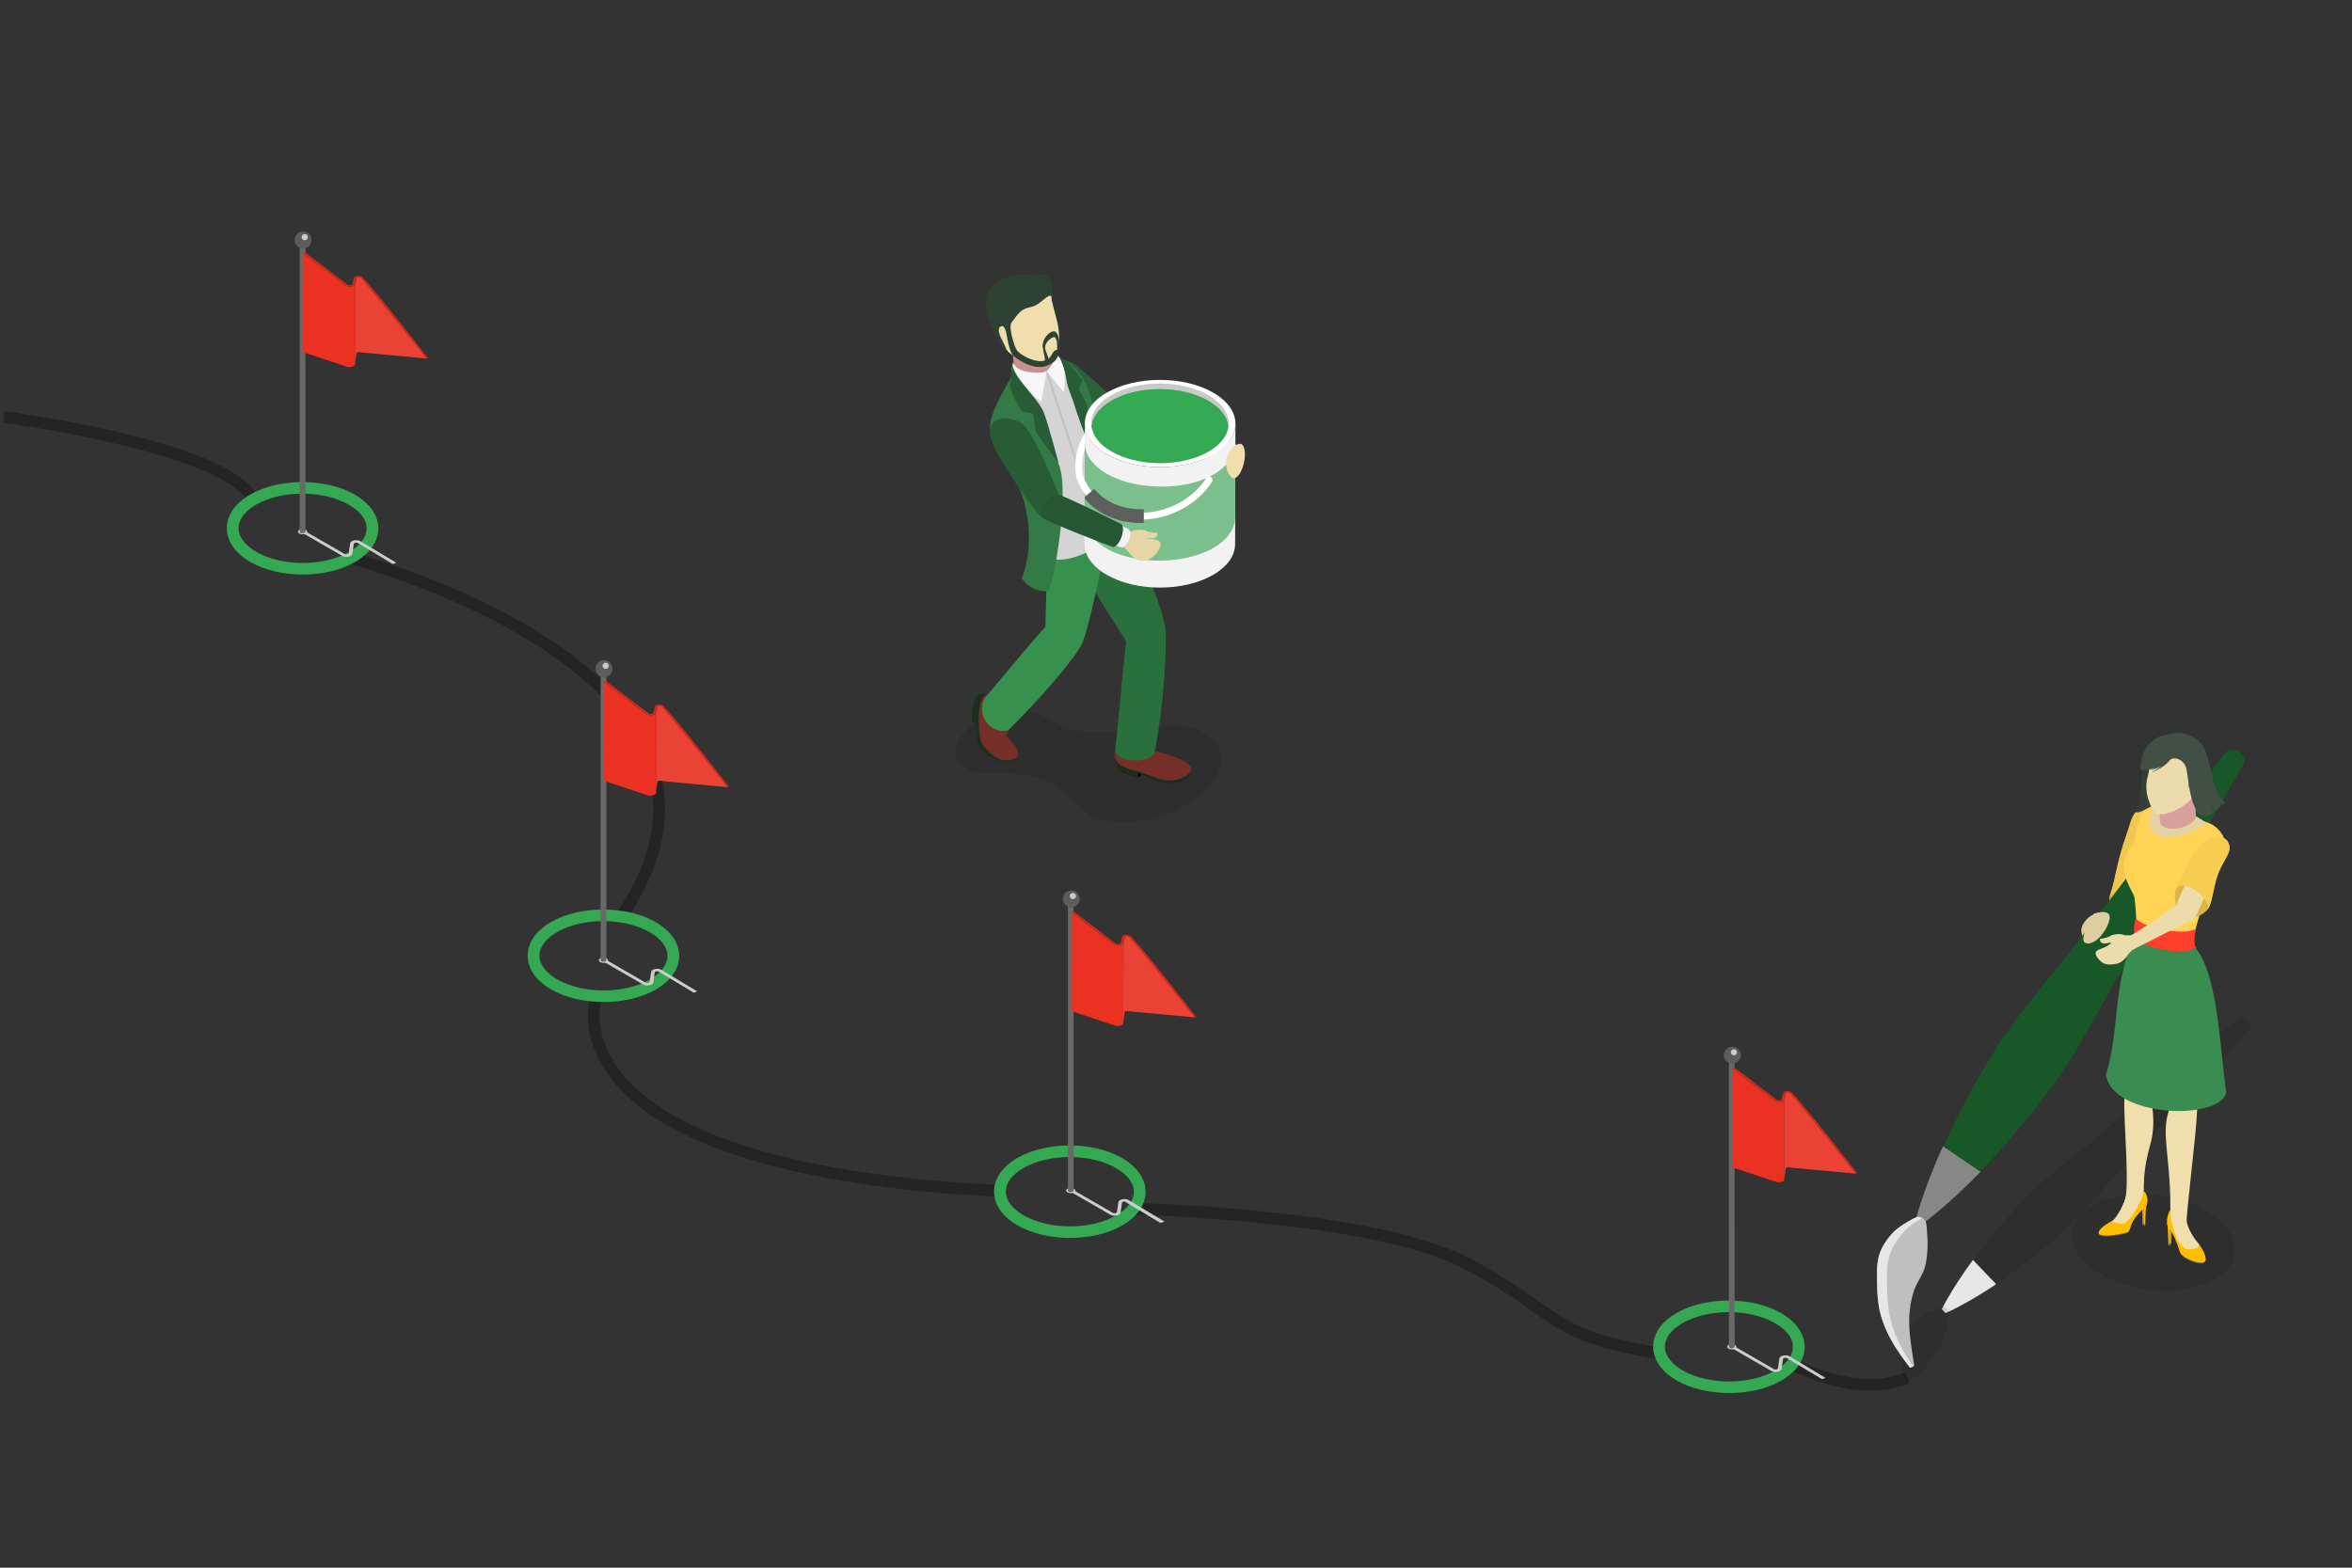 <svg xmlns="http://www.w3.org/2000/svg" viewBox="0 0 3000 2000"><rect x="0" y="0" width="3000" height="2000" fill="#333333" stroke="none"/><switch><g class="color000000 svgShape"><path d="M2385.217,1774.146c-15.579,0-32.251-2.302-49.678-6.917    c-28.494-7.544-48.845-18.464-49.697-18.926l7.134-13.196c0.774,0.417,77.935,41.384,136.704,15.474l6.05,13.726    C2420.869,1770.859,2403.826,1774.146,2385.217,1774.146z" class="color000000 svgShape" opacity=".3"></path><path d="M2794.215,1396.428c24.349-26.391,46.666-51.448,65.84-72.879       c3.098-3.433,6.075-6.744,8.993-9.994c4.902-9.333-6.15-18.262-13.809-14.434c-3.376,2.772-6.814,5.599-10.382,8.542       c-22.258,18.208-48.277,39.396-75.719,62.553c-27.687,22.902-56.569,48.009-85.669,72.89       c-28.864,25.126-60.112,47.761-86.295,72.234c-25.892,24.777-47.78,50.283-65.686,73.04       c-8.93,11.401-16.763,22.222-23.61,31.914c-6.762,9.781-12.491,18.481-16.971,25.894       c-9.034,14.75-13.472,23.934-13.472,23.934l4.267,4.46c0,0,9.372-4.028,24.506-12.401c7.604-4.148,16.549-9.487,26.619-15.81       c9.985-6.412,21.142-13.758,32.927-22.176c23.527-16.881,49.976-37.62,75.874-62.391       c25.607-25.075,49.601-55.292,75.979-83.016C2743.752,1450.819,2770.112,1423.075,2794.215,1396.428z" class="color000000 svgShape" opacity=".1"></path><path fill="#e6e6e6" d="M2492.087,1670.243c4.609-2.308,9.448-4.863,14.381-7.593       c7.389-4.03,16.105-9.206,26.644-15.823c3.948-2.536,8.199-5.336,12.475-8.167l0.534-0.353l-29.594-30.933l-0.376,0.517       c-3.018,4.146-6.005,8.271-8.707,12.098c-7.082,10.241-12.639,18.721-16.991,25.925c-8.943,14.6-13.454,23.887-13.499,23.978       l-0.162,0.335l4.781,4.995l0.341-0.146C2481.95,1675.06,2485.681,1673.451,2492.087,1670.243z" class="colore6e6e6 svgShape"></path><path d="M2455.52,1746.876c1.396-3.147,2.959-6.829,4.952-10.341       c3.698-7.147,10.336-12.671,14.41-19.007c3.904-6.471,6.049-13.896,7.77-20.833c0.859-3.462,1.451-6.865,1.844-10.06       c0.38-3.19,1.907-11.231,1.349-13.261c-0.748-2.719-3.495-5.327-6.305-5.813c-2.096-0.363-17.763,4.372-24.453,8.645       c-6.602,4.296-13.806,10.275-18.72,18.903c-2.383,4.348-3.969,9.399-5.158,14.671c-1.164,5.297-2.28,10.627-3.225,16.012       c-1.052,5.304-1.635,10.717-2.03,16.567c-0.115,4.511,0.042,10.421,0.76,15.172       C2427.925,1767.432,2454.122,1751.412,2455.52,1746.876z" class="color000000 svgShape" opacity=".1"></path><path fill="#dece9f" d="M2687.603,1167.202l60.511-49.206c10.174-5.416,21.581,16.077,8.121,26.766       c-15.489,7.399-43.575,27.561-55.76,35.464L2687.603,1167.202z" class="colordeb89f svgShape"></path><path fill="#dece9f" d="M2676.037,1198.485c1.61-2.758,5.829-5.814,5.898-7.006c-0.138-0.261-4.845,0.736-9.88,3.892       c-5.973,3.729-7.841,5.24-9.095,5.261c-6.798,1.838-8.217-12.138-8.225-14.017c-0.055-6.982,7.195-14.896,11.621-17.897       c4.958-3.363,12.481-3.801,16.456-3.366c2.621,0.277,12.479-2.955,14.4-3.639c8.352-2.957,8.028,12.947,5.996,16.113       c-1.938,3.001-3.268,4.541-3.75,6.399c-1.653,6.438-8.773,12.503-10.467,13.041c-3.712,1.183-8.603,5.872-10.211,8.072       c-0.425,0.582-1.244,0.743-1.822,0.307C2675.192,1204.312,2674,1201.969,2676.037,1198.485z" class="colordeb89f svgShape"></path><path fill="#d9b447" d="M2690.557,1144.264c8.514-23.189,8.248-41.203,21.828-79.375       c6.433-18.078,6.965-29.748,19.289-32.429c11.874-2.587,22.787,27.547,17.125,44.153       c-9.814,28.796-4.257,56.359-11.177,77.497C2731.777,1176.347,2687.435,1182.638,2690.557,1144.264z" class="colord9c647 svgShape"></path><path fill="#d69e99" d="M2709.992,1164.608c-5.536,2.646-13.707-3.654-16.045-8.568l16.576-33.263l26.43,8.454       C2736.953,1131.231,2723.703,1158.072,2709.992,1164.608z" class="colord6b299 svgShape"></path><path fill="#efc64f" d="M2690.557,1144.264c8.514-23.189,8.248-41.203,21.828-79.375       c6.433-18.078,6.965-29.748,19.289-32.429c11.874-2.587,22.787,27.547,17.125,44.153       c-9.814,28.796-4.257,56.359-11.177,77.497C2732.446,1134.743,2693.593,1135.653,2690.557,1144.264z" class="colorefda4f svgShape"></path><path fill="#175728" d="M2786.253,1105.005c24.78-41.78,47.247-81.224,66.578-114.983       c3.132-5.416,6.137-10.635,9.083-15.758c3.856-13.73-13.284-22.43-22.34-15.207c-3.685,4.619-7.439,9.328-11.329,14.228       c-24.318,30.364-52.776,65.731-82.559,104.105c-30.179,38.105-61.319,79.465-92.811,120.586       c-31.11,41.38-66.077,80.135-93.824,119.895c-27.277,40.08-49.05,79.997-66.328,115.154       c-8.603,17.602-15.917,34.127-22.246,48.88c-6.191,14.847-11.319,27.973-15.159,39.044       c-7.796,22.062-11.081,35.465-11.081,35.465l6.903,4.699c0,0,11.265-7.971,28.931-23.314       c8.892-7.632,19.223-17.216,30.765-28.42c11.405-11.298,24.097-24.162,37.318-38.621       c26.372-28.966,55.524-63.86,82.809-103.935c26.815-40.395,50.048-87.137,77.137-131.254       C2734.81,1191.193,2761.87,1147.055,2786.253,1105.005z" class="color573317 svgShape"></path><path fill="#878787" d="M2463.656,1552.444c5.448-4.353,11.132-9.097,16.888-14.099       c8.641-7.414,18.716-16.72,30.795-28.445c4.51-4.468,9.345-9.371,14.205-14.323l0.606-0.618l-47.875-32.589l-0.352,0.789       c-2.825,6.337-5.615,12.635-8.111,18.461c-6.484,15.547-11.448,28.333-15.176,39.091       c-7.719,21.839-11.07,35.397-11.104,35.531l-0.12,0.489l7.733,5.262l0.41-0.289       C2451.601,1561.674,2456.085,1558.494,2463.656,1552.444z" class="color878787 svgShape"></path><path fill="#bfbfbf" d="M2441.64,1742.629c0,0-0.486-3.213-1.337-8.836c-0.778-5.623-2.191-13.529-3.323-22.823       c-1.204-9.243-2.081-19.879-1.727-30.447c0.115-5.552,1.043-9.983,1.615-16.379c0.96-4.558,1.99-9.87,3.637-15.078       c2.878-10.498,10.105-19.678,13.71-29.21c3.342-9.663,4.087-20.092,4.41-29.754c0.161-4.823-0.015-9.492-0.395-13.831       c-0.396-4.327-0.641-15.397-1.952-17.926c-1.756-3.387-6.126-6.063-9.981-5.915c-2.875,0.111-22.271,10.791-29.919,18.33       c-7.525,7.545-15.373,17.486-19.443,30.287c-1.927,6.425-2.602,13.555-2.691,20.866c-0.048,7.337-0.022,14.703,0.245,22.096       c0.102,7.315,0.856,14.641,1.982,22.492c1.119,6.001,2.993,13.777,5.281,19.861c4.396,12.759,10.35,23.217,15.54,31.757       c5.362,8.478,10.079,15.106,13.577,19.655c3.466,4.534,5.446,7.124,5.446,7.124L2441.64,1742.629z" class="colorbfbfbf svgShape"></path><path d="M2679.268,1532.432c-43.882,17.843-49.364,55.852-12.238,84.89       c37.123,29.049,102.796,38.134,146.678,20.297c43.876-17.835,49.359-55.846,12.235-84.892       C2788.817,1523.68,2723.149,1514.595,2679.268,1532.432z" class="color000000 svgShape" opacity=".1"></path><path fill="#d9a100" d="M2771.775,1562.806c-2.173,2.454-1.994,14.62-2.215,25.127l-2.074,1.194       c-0.011,0-0.021-0.008-0.024-0.008v-27.629L2771.775,1562.806z" class="colord9bc00 svgShape"></path><path fill="#fbbc05" d="M2765.862,1587.962c-0.364-10.627-0.643-22.351-1.47-27.568l3.071,1.096v27.629       C2766.673,1588.92,2765.88,1588.438,2765.862,1587.962z" class="colorf7d600 svgShape"></path><path fill="#7a7a7a" d="M2767.462,1586.84v2.278c0.003,0,0.013,0.008,0.024,0.008       c-0.792-0.197-1.606-0.681-1.625-1.165c-0.027-0.739-0.053-1.483-0.072-2.233       C2765.915,1586.194,2766.689,1586.646,2767.462,1586.84z" class="color7a7a7a svgShape"></path><path fill="#4f4f4f" d="M2767.462,1586.84h0.003l2.137-1.234c0,0.008,0,0.016,0,0.021       c-0.016,0.776-0.026,1.545-0.042,2.305l-2.074,1.194c-0.011,0-0.021-0.008-0.024-0.008V1586.84z" class="color4f4f4f svgShape"></path><path fill="#f0dfad" d="M2767.364,1414.418c-1.651-37.065-6.152-75.635-6.152-75.635l46.663,3.116       c0,0-3.993,48.551-6.078,84.61c-1.494,25.861-10.433,98.018-12.836,130.651c-0.667,2.111-20.696,5.934-20.696,5.934v-33.803       C2767.055,1472.226,2756.344,1441.949,2767.364,1414.418z" class="colorf0c7ad svgShape"></path><path fill="#f0dfad" d="M2791.476,1597.363c6.721-1.382,11.868-2.741,13.565-6.41c0.468-1.016,0.635-2.132-0.173-3.821       c-6.671-7.306-15.149-20.562-15.928-30.952l-20.706,4.195C2773.224,1575.355,2779.647,1592.097,2791.476,1597.363z" class="colorf0c7ad svgShape"></path><path fill="#666" d="M2781.976,1600.373c5.498,8.178,28.786,15.793,30.852,9.101       c2.074-6.724-7.309-19.707-7.309-19.707c0.628,2.571-8.444,5.416-16.308,5.302c-4.951-0.077-8.663-3.137-10.64-5.722       C2778.57,1589.347,2779.336,1596.446,2781.976,1600.373z" class="color666666 svgShape"></path><path fill="#ffbe00" d="M2781.631,1599.097c5.5,8.178,29.437,15.739,31.503,9.048       c2.069-6.716-8.316-21.116-8.316-21.116c1.018,2.186,0.085,3.489-1.037,4.398c-2.646,2.13-8.739,2.398-14.261,2.318       c-4.958-0.074-9.353-3.086-11.326-5.674C2778.193,1588.071,2778.985,1595.17,2781.631,1599.097z" class="colorffdd00 svgShape"></path><path fill="#ffbe00" d="M2764.735,1564.334c9.14,11.358,10.621,20.153,14.282,27.664l10.066,1.816       c-12.94-5.067-19.185-32.436-20.264-39.952c-0.502-3.47-0.463-7.724-0.542-9.768       C2764.806,1547.1,2762.81,1558.61,2764.735,1564.334z" class="colorffdd00 svgShape"></path><path fill="#666" d="M2715.29,1571.835c-1.994,3.148-36.326,8.84-38.174,2.831       c-1.866-6.038,15.859-15.33,15.859-15.33c4.403,2.414,20.783,4.653,25.718,2.031       C2718.694,1561.367,2717.558,1568.248,2715.29,1571.835z" class="color666666 svgShape"></path><path fill="#d9a100" d="M2730.921,1539.975c1.951,2.201,1.787,13.126,1.986,22.554l1.858,1.077       c0.01-0.005,0.022-0.005,0.027-0.011v-24.803L2730.921,1539.975z" class="colord9bc00 svgShape"></path><path fill="#fbbc05" d="M2736.228,1562.558c0.327-9.542,0.388-20.172,1.664-24.71l-3.1,0.944v24.803       C2735.5,1563.417,2736.209,1562.989,2736.228,1562.558z" class="colorf7d600 svgShape"></path><path fill="#f0dfad" d="M2734.455,1536.54l-25.742-0.662c3.44-9.588,6.671-19.252,6.517-29.81l19.225-0.183V1536.54z" class="colorf0c7ad svgShape"></path><path fill="#f0dfad" d="M2706.36,1564.667l-13.748-5.902c8.729-5.28,16.997-24.986,19.613-33.409l16.537,10.385       C2724.288,1549.19,2716.976,1559.937,2706.36,1564.667z" class="colorf0c7ad svgShape"></path><path fill="#ffbe00" d="M2715.219,1570.683c-1.992,3.153-36.321,8.846-38.174,2.837       c-1.867-6.038,15.859-15.333,15.859-15.333c4.405,2.411,20.783,4.653,25.718,2.029       C2718.622,1560.216,2717.492,1567.099,2715.219,1570.683z" class="colorffdd00 svgShape"></path><path fill="#ffbe00" d="M2737.943,1537.849c-9.569,9.039-17.648,18.411-20.065,25.893l-9.468-2.443       c11.485-4.496,27.35-37.554,25.973-41.899C2739.418,1524.095,2740.202,1532.002,2737.943,1537.849z" class="colorffdd00 svgShape"></path><path fill="#ccc" d="M2732.907,1562.529c-0.013-0.681-0.029-1.366-0.035-2.063       C2732.878,1561.163,2732.894,1561.849,2732.907,1562.529z" class="colorcccccc svgShape"></path><path fill="#4285f4" d="M2732.872,1560.445c0,0.013,0,0.013,0,0.021       C2732.872,1560.458,2732.872,1560.458,2732.872,1560.445L2732.872,1560.445z" class="colorababab svgShape"></path><path fill="#7a7a7a" d="M2734.792,1561.551v2.044c-0.005,0.006-0.016,0.006-0.027,0.011       c0.718-0.175,1.444-0.612,1.462-1.047c0.027-0.665,0.045-1.332,0.067-2.005       C2736.185,1560.979,2735.489,1561.378,2734.792,1561.551z" class="color7a7a7a svgShape"></path><path fill="#4f4f4f" d="M2734.792,1561.551h-0.005l-1.915-1.106c0,0.013,0,0.013,0,0.021       c0.006,0.697,0.021,1.383,0.035,2.063l1.858,1.077c0.01-0.005,0.022-0.005,0.027-0.011V1561.551z" class="color4f4f4f svgShape"></path><path fill="#f0dfad" d="M2745.443,1413.102c5.134,45.365-8.386,46.838-10.933,94.923       c-4.097,25.26-23.699,34.058-23.548,21.4c5.9-28.536-5.432-128.256,0.226-137.173       C2722.498,1374.41,2744.183,1401.97,2745.443,1413.102z" class="colorf0c7ad svgShape"></path><path fill="#ffd354" d="M2806.471,1221.093l-86.054-2.127c6.24-25.715,4.945-51.374,2.026-74.481       c-0.551-4.333-14.288-21.921-13.879-42.425c0.181-9.183,9.534-21.881,13.012-26.473c4.015-5.296,0.115-21.384,12.546-40.434       c6.796-10.422,17.699-7.123,34.718-3.499l41.728,16.074c17.095,3.637,29.323,18.733,29.328,36.217       c0,0-41.832,88.418-41.513,116.496C2798.455,1207.058,2802.504,1215.603,2806.471,1221.093z" class="colorffe854 svgShape"></path><path fill="#3b8c51" d="M2686.079,1371.142c18.095-56.165,8.035-119.277,37.73-177.003l69.607,8.271       c35.44,27.898,37.033,127.682,46.163,191.592C2830.598,1430.373,2694.053,1425.502,2686.079,1371.142z" class="color3b6b8c svgShape"></path><path fill="#e3d3a3" d="M2813.641,1050.841c-5.588,5.036-39.979,23.338-58.467,15.933       c-11.467-4.589-14.519-11.238-14.051-19.268c0.678-11.528,5.626-30.91,34.927-18.06       C2798.59,1039.323,2813.803,1047.594,2813.641,1050.841z" class="colore3bca3 svgShape"></path><path fill="#d9a09b" d="M2755.206,1049.37c-0.234-3.509-3.047-63.368-3.047-63.368l46.078,7.269       c0,0,2.385,42.643,2.776,47.801C2799.542,1055.674,2760.651,1064.708,2755.206,1049.37z" class="colord9b59b svgShape"></path><path fill="#344037" d="M2745.313,1028.346c-8.284,3.443-18.47,10.555-21.272,7.242       c-1.481-1.683,4.467-5.905,5.533-17.691c1.239-13.623,3.299-31.362,3.015-43.068l15.548,0.689       C2750.069,992.623,2753.018,1019.144,2745.313,1028.346z" class="color403a34 svgShape"></path><path fill="#eddcab" d="M2810.446,988.593c-2.481,14.301-9.688,25.715-20.512,35.504       c-9.518,8.604-25.774,14.594-31.612,14.652c-12.597,0.128-13.004-6.819-16.373-14.25c-4.908-10.823-5.11-24.043-2.917-32.159       c2.959-10.925,5.929-35.334,13.376-42.016c10.502-9.425,23.144-10.013,34.08-6.28       C2805.328,950.491,2815.106,961.718,2810.446,988.593z" class="coloredc5ab svgShape"></path><path fill="#414f45" d="M2838.769,1025.134c-14.721-13.397-17.925-39.017-19.015-43.558       c-6.676-27.81-10.414-37.761-31.146-44.857c-8.101-2.77-14.354-1.774-25.276,0.393c-18.922,3.754-32.401,18.124-33.061,43.414       c-0.112,4.185,28.804,0.572,37.964-11.122c3.273-4.182,17.385-1.872,20.461,11.271c3.14,13.432,3.81,51.071,20.9,61.291       c3.172,1.316,9.624-2.076,14.641-5.934c-0.365-0.814-7.25-14.259-7.25-14.259s7.798,11.775,8.516,12.448       c3.01-2.449,8.269-6.74,8.269-6.74l-10.425-21.86c3.773,7.981,7.617,15.173,11.565,20.955       C2834.911,1026.577,2838.184,1024.878,2838.769,1025.134z" class="color4f4841 svgShape"></path><path fill="#414f45" d="M2764.338,972.675l-5.086,0.356c-3.573,4.73-9.866,7.474-16.625,9.885       C2750.588,981.443,2760.159,976.341,2764.338,972.675z" class="color4f4841 svgShape"></path><path fill="#414f45" d="M2765.657,972.018l-5.4,1.031c-3.222,5.52-9.609,9.258-16.537,12.698       C2752.052,983.166,2761.656,976.479,2765.657,972.018z" class="color4f4841 svgShape"></path><path fill="#414f45" d="M2797.08,981.177l-4.169-4.315c3.656,6.006-0.061,22.014-2.89,29.211       C2794.461,998.563,2797.101,987.17,2797.08,981.177z" class="color4f4841 svgShape"></path><path fill="#414f45" d="M2800.879,1018.314l3.443,0.09c-4.23,5.621-0.577,20.456,2.382,27.89       C2801.648,1038.374,2800.271,1024.28,2800.879,1018.314z" class="color4f4841 svgShape"></path><path fill="#ff3e2e" d="M2722.692,1195.822c5.751,12.797,67.446,25.611,77.868,12.464       c-2.752-4.379-1.433-15.179,0.157-23.434c-15.649,10.084-70.336-2.515-76.228-13.485       C2720.911,1181.016,2721.929,1188.091,2722.692,1195.822z" class="colorff4d2e svgShape"></path><path fill="#d9b447" d="M2816.067,1160.131c7.576-13.183,4.774-31.132,16.918-53.871        c9.039-16.932,14.45-22.056,8.235-33.027c-5.993-10.576-32.641-1.594-41.247,13.693        c-14.924,26.512-11.477,25.435-22.622,44.686C2764.668,1150.788,2789.542,1188.037,2816.067,1160.131z" class="colord9c647 svgShape"></path><path fill="#eddcab" d="M2775.543,1169.657c4.228,9.316,20.441,8.586,25.806-1.946l20.592-44.385l-23.765-14.321        C2798.176,1109.005,2769.339,1155.968,2775.543,1169.657z" class="coloredc5ab svgShape"></path><path fill="#f6cc51" d="M2816.067,1160.131c7.677-11.582,6.367-32.399,16.918-53.871        c8.458-17.228,14.45-22.056,8.235-33.027c-5.993-10.576-32.641-1.594-41.247,13.693        c-14.924,26.512-11.477,25.435-22.622,44.686C2795.24,1122.557,2820.463,1152.128,2816.067,1160.131z" class="colorf6e051 svgShape"></path><path fill="#eddcab" d="M2720.065,1211.717l72.013-36.339c10.232-5.313-0.782-24.924-17.22-19.898        c-14.872,8.569-44.809,32.697-58.232,38.25L2720.065,1211.717z" class="coloredc5ab svgShape"></path><path fill="#eddcab" d="M2683.807,1203.636c3.178,0.268,8.1-1.433,9.114-0.804c0.138,0.266-3.386,3.541-8.858,5.852        c-6.489,2.74-8.794,3.398-9.537,4.413c-5.411,4.509,5.21,13.701,6.742,14.793c5.678,4.055,16.329,2.672,21.325,0.773        c5.603-2.128,10.284-8.02,12.22-11.527c1.275-2.304,9.584-8.508,11.248-9.692c7.222-5.131-5.975-14.014-9.742-14.166        c-3.564-0.144-5.583,0.063-7.386-0.611c-6.224-2.349-15.277-0.01-16.686,1.066c-3.098,2.353-9.749,3.669-12.483,3.718        c-0.712,0.01-1.314,0.591-1.287,1.31C2678.544,1200.977,2679.779,1203.299,2683.807,1203.636z" class="coloredc5ab svgShape"></path><path fill="#dece9f" d="M2670.723,1165.65c0,0,25.867-9.141,19.178,10.482c-6.69,19.624-23.192,31.665-30.773,26.313      C2651.546,1197.094,2670.723,1165.65,2670.723,1165.65z" class="colordeb89f svgShape"></path><path d="M1229.49,934.997c-19.599,21.405-12.645,43.869,15.569,50.197       c4.757,1.067,9.796,1.566,15.004,1.622c60.497,0.652,73.973-0.591,117.991,43.971c6.835,7.089,17.136,12.553,30.652,15.584       c42.944,9.631,101.96-9.002,131.826-41.621c29.866-32.619,19.288-66.888-23.656-76.519       c-13.516-3.031-28.631-3.237-43.885-1.131c-96.746,13.025-103.719,7.166-144.572-14.941c-3.565-1.851-7.623-3.422-12.38-4.488       C1287.825,901.344,1249.089,913.592,1229.49,934.997z" class="color000000 svgShape" opacity=".1"></path><path fill="#2a6339" d="M1452.825,540.565c-13.607-15.586-52.078-50.749-77.184-72.365               c-8.115-6.987-29.307-17.085-45.538-2.766c-13.844,12.212-7.636,24.102,5.453,37.121               c15.23,15.148,68.146,52.501,86.615,66.273C1442.603,584.062,1471.704,562.189,1452.825,540.565z" class="color634b2a svgShape"></path><path fill="#404040" d="M1551.398,554.894c19.464,0,9.283,40.117-10.196,37.075             c-30.059-2.052-53.925-5.578-90.608-12.108c-20.629-3.672-15.194-45.68-1.887-44.122L1551.398,554.894z" class="color404040 svgShape"></path><path fill="#d6d6d6" d="M1523.485,551.013l35.876,6.692c16.616,0,7.925,34.246-8.703,31.65             c-9.508-0.649-18.291-1.472-27.173-2.533V551.013z" class="colord6d6d6 svgShape"></path><polygon fill="#e0d0a0" points="1558.455 593.296 1537.631 580.904 1547.117 556.377 1582.526 569.538" class="colore0bca0 svgShape"></polygon><path fill="#f2f2f2" d="M1523.485,586.822v-35.809l35.876,6.692c-5.711,0.294-21.321,17.521-8.703,31.65             C1541.15,588.706,1532.367,587.883,1523.485,586.822z" class="colorf2f2f2 svgShape"></path><path fill="#235230" d="M1551.398,554.894c-6.69,0.344-24.976,20.524-10.196,37.075             c-30.059-2.052-53.925-5.578-90.608-12.108c-11.998-2.136-21.008-4.671-25.458-9.023             c-3.201-3.13,10.264-36.657,23.571-35.099L1551.398,554.894z" class="color523d23 svgShape"></path><path fill="#2a703d" d="M1361.72,691.513c24.202,50.099,63.107,107.655,77.335,130.623               c8.151,13.157,39.845,8.784,46.73-5.031c9.527-19.115-32.499-108.78-56.497-163.145L1361.72,691.513z" class="color2a5c70 svgShape"></path><path d="M1425.485,981.197c4.429,5.048,25.851,10.515,25.851,10.515l7.799-5.85L1425.485,981.197z" class="color000000 svgShape"></path><path fill="#1b2e20" d="M1451.336,991.712c0,0-21.422-5.467-25.851-10.515               c-1.041-1.186-2.171-10.394-2.171-10.394l27.942,12.409L1451.336,991.712z" class="color2e231b svgShape"></path><path fill="#1b2e20" d="M1519.383,983.865c-0.166-11.477-32.128-20.789-56.904-26.551               c-24.777-5.762-36.624-14.514-39.962-0.16c-3.339,14.354,2.525,23.232,27.301,28.994               c11.169,2.598,22.598,11.286,36.38,13.338C1500.96,1001.683,1519.538,994.627,1519.383,983.865z" class="color2e231b svgShape"></path><path fill="#752e28" d="M1519.298,982.1c2.208-11.263-32.128-20.789-56.905-26.551               c-24.777-5.762-36.624-14.514-39.962-0.16c-3.339,14.354,2.634,22.497,27.41,28.259               c11.169,2.598,24.839,10.372,38.694,11.844C1501.455,996.864,1517.721,990.143,1519.298,982.1z" class="color754728 svgShape"></path><path fill="#2a703d" d="M1473.034,957.975c11.089-54.491,15.926-137.873,13.264-152.018              c-2.774-14.74-46.981-3.915-49.431,10.784c-3.025,18.149-7.314,73.739-14.057,138.401              C1419.546,973.703,1471.045,976.099,1473.034,957.975z" class="color2a5c70 svgShape"></path><path fill="#36914e" d="M1339.6,655.467c-4.231,48.686-5.427,118.474-6.248,145.479               c-0.47,15.47,34.662,28.8,46.716,19.157c5.041-4.033,26.589-100.057,36.602-158.633L1339.6,655.467z" class="color367791 svgShape"></path><path fill="#1b2e20" d="M1260.013,920.296l-19.617,1.293c-1.853-0.214-1.174-33.07,8.726-35.469               c6.52-1.58,17.598-0.545,17.598-0.545L1260.013,920.296z" class="color2e231b svgShape"></path><path fill="#1b2e20" d="M1277.861,936.077c5.401-11.087,8.746-39.835,1.185-46.363               c-5.484-4.735-23.948-5.771-29.42,1.961c-7.373,10.418-6.581,41.671-4.314,51.991               c2.494,11.354,16.891,25.677,32.281,27.986c8.751,1.313,21.187-1.389,21.195-8.363               C1298.796,956.722,1285.348,939.011,1277.861,936.077z" class="color2e231b svgShape"></path><path fill="#752e28" d="M1299.061,962.414c0.217,5.109-10.207,8.795-20.167,7.286               c-7.752-1.174-24.013-13.468-27.609-23.819c-2.558-10.091,20.816-8.546,25.925-8.763               C1285.044,936.785,1298.729,954.581,1299.061,962.414z" class="color754728 svgShape"></path><path fill="#752e28" d="M1282.631,938.909c-6.388-1.636-25.89,3.445-31.488,6.971               c-3.269-13.075-5.293-45.281,3.019-57.027c5.472-7.732,23.975-2.786,29.459,1.949               C1292.031,898.064,1289.892,930.5,1282.631,938.909z" class="color754728 svgShape"></path><path fill="#36914e" d="M1285.8,931.865c39.785-38.852,88.89-95.967,94.664-111.75              c5.153-14.086-36.55-31.354-46.776-20.514c-16.804,17.812-34.818,40.384-76.72,90.091              C1244.192,907.059,1259.98,937.244,1285.8,931.865z" class="color367791 svgShape"></path><polygon fill="#c7928e" points="1349.261 476.167 1295.748 484.649 1289.12 431.891 1341.196 424.293" class="colorc7a68e svgShape"></polygon><path fill="#d4d4d4" d="M1427.748,666.007c6.067,16.827-67.533,63.241-93.659,42.937L1294.529,490.7              l63.423-26.712L1427.748,666.007z" class="colord4d4d4 svgShape"></path><path fill="#337a46" d="M1262.868,549.03c3.028,25.436,33.108,52.612,43.419,91.148              c15.41,57.593-3.065,97.756-3.065,97.756c7.639,9.829,17.348,17.017,33.213,16.357              c5.362,2.352,29.332-125.154,13.989-162.03c-10.473-25.172-57.462-123.885-60.136-113.101              C1288.445,486.585,1260.122,525.961,1262.868,549.03z" class="color7a5d33 svgShape"></path><path fill="#c2c2c2" d="M1406.913,692.748c-0.651,0.18-1.337-0.18-1.553-0.828l-71.339-217.256              c-0.224-0.671,0.137-1.396,0.807-1.62c0.661-0.206,1.397,0.138,1.62,0.807l71.339,217.256              c0.225,0.67-0.137,1.396-0.807,1.62L1406.913,692.748z" class="colorc2c2c2 svgShape"></path><path fill="#337a46" d="M1381.78,483.817c-7.579-13.552-25.894-29.449-34.145-25.325              c8.39,4.533,18.714,31.093,25.877,55.92c6.428,22.279,12.569,45.645,16.771,59.179              c9.688,31.208,41.126,124.281,41.126,124.281c9.842-6.089,22.119-18.371,22.058-29.788              c0,0-19.016-20.276-38.741-74.479C1399.772,552.513,1397.354,511.664,1381.78,483.817z" class="color7a5d33 svgShape"></path><path fill="#f7f7f7" d="M1292.381,461.837c1.725,14.62,35.905,15.613,42.736,11.812l-7.04,38.894              c0,0-33.603-24.1-37.027-35.969C1289.453,471.036,1292.381,461.837,1292.381,461.837z" class="colorf7f7f7 svgShape"></path><path fill="#f7f7f7" d="M1343.795,447.361c0,0,0.86,3.111,1.341,5.12c2.114,8.825-10.033,21.115-10.033,21.115              l22.156,26.96c0,0,2.599-30.429-2.327-39.769C1353.519,458.107,1343.795,447.361,1343.795,447.361z" class="colorf7f7f7 svgShape"></path><path fill="#275c35" d="M1351.967,456.776c7.714-1.267,28.486,28.076,28.486,28.076l-4.14,11.891l10.548,20.435              l2.02,49.22c-1.673-1.915-15.657-39.306-19.076-51.694c-1.585-5.743-8.029-19.022-9.694-30.743              C1357.705,467.029,1352.626,459.623,1351.967,456.776z" class="color5c4627 svgShape"></path><path fill="#275c35" d="M1291.386,465.51c-1.34,1.863-1.02,16.323-2.874,22.935              c-2.708,9.659,14.914,36.145,14.914,36.145l14.385,3.024l3.186,23.161l29.347,40.347c0,0-14.022-52.955-19.185-65.297              C1323.454,507.408,1293.778,482.625,1291.386,465.51z" class="color5c4627 svgShape"></path><g class="color000000 svgShape"><path fill="#275c35" d="M1348.496,626.342c-8.186-20.137-31.516-76.778-45.632-86.766               c-10.432-7.381-49.138-13.193-38.446,21.362c6.67,21.559,43.985,75.671,59.439,94.153               C1341.032,675.631,1359.852,654.28,1348.496,626.342z" class="color5c4627 svgShape"></path></g><g class="color000000 svgShape"><path fill="#f0dfac" d="M1267.179,416.063c5.741,16.449,16.656,35.117,29.222,39.623        c13.158,4.719,24.517,13.23,38.029,9.958c15.291-3.702,21.045-31.505,12.759-60.19c-1.544-5.344-3.973-15.661-5.444-21.197        c-1.176-4.425,1.146-9.59-6.811-19.369c-10.458-12.852-29.836-15.628-48.854-8.989        C1253.348,367.323,1255.697,383.165,1267.179,416.063z" class="colorf0caac svgShape"></path><path fill="#2d4233" d="M1350.224,446.828c0.574,8.996-3.644,13.987-10.825,17.949        c-17.183,9.479-36.722-2.989-46.561-10.423c-5.579-4.216-9.425-30.166-9.425-30.166l6.261-0.023        c0,0,3.791,19.458,8.622,24.292c6.629,6.633,29.874,18.965,40.499,7.828c2.203-2.31,3.972-6.601,5.773-8.37        C1346.949,445.577,1349.134,446.609,1350.224,446.828z" class="color42382d svgShape"></path><path fill="#2d4233" d="M1285.245,353.511c18.089-6.522,42.475-4.322,52.347,13.803        c1.701,3.124,8.403,8.272,3.704,10.828c-4.062-4.833-13.395,10.663-25.861,13.402c-11.993,2.635-14.556,5.293-25.289,19.981        c-2.205,3.017-0.759,11.315-0.246,13.386c-1.209,0.871-2.765,1.958-4.573,3.563c-2.84-4.968-3.319-13.701-8.121-12.285        c-4.976,1.468-3.329,8.727-0.481,14.571c1.928,3.956,6.68,13.452,7.054,15.232c-3.218,2.744-11.567-15.48-16.195-23.956        C1251.447,392.485,1252.73,365.234,1285.245,353.511z" class="color42382d svgShape"></path><path fill="#2d4233" d="M1313.816,383.542l29.098-7.789c1.231-5.066-2.053-16.087-5.293-21.155        c-5.04-7.884-14.879-1.748-24.451-3.493L1313.816,383.542z" class="color42382d svgShape"></path><path fill="#2d4233" d="M1329.931,440.002c0.607-7.475,6.484-15.595,13.306-17.354         c0.262-0.068,1.305,7.112,0.673,7.356c-4.652,1.79-10.292,6.295-11.111,13.152         C1331.338,445.376,1329.675,444.597,1329.931,440.002z" class="color42382d svgShape"></path><path fill="#2d4233" d="M1348.252,446.96c0.3-3.853,0.722-17.476-4.325-16.927c-0.481,0.052-0.962-7.297-0.773-7.336         c8.212-1.721,9.2,19.022,7.073,25.111L1348.252,446.96z" class="color42382d svgShape"></path><path fill="#2d4233" d="M1333,460.943l4.996-0.194c-0.848-9.068-6.464-13.289-4.78-21.624l-2.395-0.495        C1329.2,446.902,1332.582,451.584,1333,460.943z" class="color42382d svgShape"></path></g><g class="color000000 svgShape"><path fill="#f2f2f2" d="M1547.932,579.638c-37.412,21.741-98.232,21.742-135.888,0         c-18.932-10.93-28.389-25.279-28.348-39.608l-0.436,153.685c-0.041,14.329,9.417,28.678,28.348,39.608         c37.656,21.741,98.476,21.741,135.888-0.001c18.568-10.791,27.865-24.913,27.905-39.059l0.436-153.685         C1575.797,554.724,1566.5,568.846,1547.932,579.638z" class="colorf2f2f2 svgShape"></path><path fill="#7abf8c" d="M1393.665,589.933c-9.147-10.676-9.685-19.242-10.041-24.91v0l-0.268,94.456         c4.099,64.992,140.863,72.773,181.947,25.412c9.219-10.628,9.806-19.195,10.194-24.863l0.268-94.456         C1571.295,630.587,1434.48,637.571,1393.665,589.933z" class="color95bf7a svgShape"></path><path fill="#fff" d="M1547.461,500.942c37.656,21.741,37.855,56.97,0.471,78.695         c-37.412,21.741-98.231,21.742-135.888,0.001c-37.629-21.725-37.827-56.954-0.415-78.695         C1449.012,479.218,1509.832,479.217,1547.461,500.942z" class="colorffffff svgShape"></path><path fill="#34a853" d="M1417.712,576.039c34.378,19.848,89.935,19.845,124.084-0.001          c15.6-9.066,24.017-20.704,25.304-32.565c-1.269-12.003-9.834-23.807-25.718-32.978          c-34.378-19.848-89.935-19.845-124.084,0.001c-15.598,9.064-24.01,20.7-25.3,32.559          C1393.264,555.06,1401.825,566.867,1417.712,576.039z" class="color4fbf3f svgShape"></path><path fill="#7d7d7d" d="M1567.276,548.464c0-0.08,0.001-0.159,0.001-0.239L1567.276,548.464z" class="color7d7d7d svgShape"></path><path fill="#c9c9c9" d="M1391.812,541.737c-0.002,0.85,0.036,1.7,0.106,2.549         c1.086-12.047,9.535-23.902,25.369-33.104c34.155-19.848,89.706-19.849,124.084,0c16.176,9.339,24.777,21.408,25.796,33.638         c0.074-0.817,0.115-1.635,0.12-2.453c0.002-0.708,0.004-1.394,0.006-2.015c0.037-13.09-8.603-26.2-25.902-36.188         c-34.378-19.848-89.929-19.848-124.084,0.001c-16.965,9.859-25.459,22.763-25.496,35.687         C1391.806,541.957,1391.812,541.737,1391.812,541.737z" class="colorc9c9c9 svgShape"></path><path fill="#fff" d="M1389.62,559.23c1.053-1.938,2.164-3.861,3.39-5.746c1.314-2.016,0.74-4.713-1.276-6.023        c-2.016-1.323-4.718-0.74-6.023,1.276c-0.193,0.297-0.344,0.607-0.533,0.905        C1386.147,552.895,1387.649,556.097,1389.62,559.23z" class="colorffffff svgShape"></path><path fill="#fff" d="M1544.592,608.772c-2.016-1.323-4.713-0.74-6.024,1.276        c-25.208,38.753-79.041,55.092-120.023,36.383c-17.87-8.146-31.057-22.107-37.162-39.331        c-2.097-11.085-1.293-22.623,2.217-33.786l0.024-8.291v0.002l0.036-12.811c-10.571,17.892-14.452,37.915-10.768,56.856        l0.162,0.604c6.849,19.623,21.72,35.494,41.875,44.687c12.6,5.747,26.314,8.469,40.127,8.469        c35.222,0,71.086-17.7,90.811-48.035C1547.182,612.779,1546.608,610.082,1544.592,608.772z" class="colorffffff svgShape"></path><path fill="#5e5e5e" d="M1454.58,667.173c-14.778-0.064-28.726-3.042-41.458-8.848       c-11.584-5.282-21.728-12.885-29.674-22.192c-1.493-1.749,12.382-12.311,12.382-12.311l1.302,1.489       c6.338,7.253,14.148,13.025,23.222,17.156c10.371,4.739,21.903,7.18,34.273,7.266l4.326,0.03v17.428L1454.58,667.173z" class="color5e5e5e svgShape"></path></g><g class="color000000 svgShape"><path fill="#e6d5a5" d="M1471.272,686.508c-3.286,0.592-8.579-0.692-9.572,0.064c-0.117,0.29,16.56,0.632,18.37,5.812        c2.108,6.033-6.551,15.653-8.036,16.94c-5.521,4.786-13.507,7.185-18.897,5.7c-6.041-1.663-11.498-7.346-13.857-10.8        c-1.554-2.276-7.352-9.089-11.634-9.588c-9.203-1.072,5.082-16.124,8.982-16.652c3.704-0.502,5.59,0.459,7.396-0.424        c6.247-3.056,15.903-1.51,17.483-0.529c3.46,2.147,10.509,2.859,13.356,2.64c0.749-0.058,1.435,0.488,1.481,1.238        C1476.485,683.222,1475.428,685.76,1471.272,686.508z" class="colore6bda5 svgShape"></path><path fill="#f2f2f2" d="M1440.325,675.333c4.174,8.914-1.658,19.765-9.11,23.438l-18.032-6.326l9.863-25.453       L1440.325,675.333z" class="colorf2f2f2 svgShape"></path><path fill="#255732" d="M1327.788,658.698c-4.148-10,9.342-27.755,22.309-27.374        c6.264,0.184,80.882,37.678,80.882,37.678c4.55,7.912-2.821,27.567-11.177,29.025        C1419.802,698.027,1330.145,664.38,1327.788,658.698z" class="color574225 svgShape"></path></g><path fill="#f0dfac" d="M1573.104,609.949c4.949,1.066,11.066-7.846,13.663-19.904s0.689-22.698-4.26-23.763      c-4.949-1.066-15.565,6.877-18.161,18.936S1568.155,608.883,1573.104,609.949z" class="colorf0caac svgShape"></path><path d="M315.928,640.685C290.95,587.655,82.317,549.673,4.034,539.513l1.93-14.875     c0.718,0.093,72.627,9.514,147.539,27.206c102.402,24.183,161.615,51.923,175.994,82.45L315.928,640.685z" class="color000000 svgShape" opacity=".3"></path><path d="M797.938,1174.404l-12.366-8.491c47.015-68.455,59.32-133.945,36.572-194.651     C758.528,801.488,443.109,718.525,439.93,717.708l3.739-14.526c0.812,0.209,82.148,21.373,170.419,63.823     c119.418,57.43,194.144,124.382,222.103,198.994C860.758,1031.56,847.888,1101.677,797.938,1174.404z" class="color000000 svgShape" opacity=".3"></path><path d="M1275.056,1526.89c-184.319-8.948-420.752-43.525-500.391-157.454     c-35.68-51.04-22.773-94.351-22.207-96.169l14.321,4.463l-7.161-2.231l7.17,2.2c-0.471,1.56-11.172,38.738,20.553,83.691     c42.277,59.902,161.333,134.641,488.441,150.52L1275.056,1526.89z" class="color000000 svgShape" opacity=".3"></path><path d="M2114.939,1733.728c-95.916-15.222-122.056-33.728-161.626-61.738     c-20.098-14.226-45.107-31.931-85.608-53.323c-116.409-61.482-419.481-69.05-422.529-69.121l0.341-14.995     c0.77,0.017,77.987,1.855,168.79,11.396c122.449,12.864,210.061,32.869,260.405,59.458     c41.365,21.846,66.816,39.863,87.266,54.341c39.197,27.747,62.856,44.495,155.312,59.167L2114.939,1733.728z" class="color000000 svgShape" opacity=".3"></path><path fill="#e6e6e6" d="M2432.486,1731.465c-5.747-9.456-12.34-21.036-17.207-35.163     c-2.533-6.737-4.608-15.347-5.847-21.991c-1.247-8.693-2.082-16.805-2.195-24.905c-0.296-8.186-0.324-16.341-0.271-24.466     c0.099-8.094,0.846-15.99,2.979-23.104c4.507-14.174,13.195-25.181,21.528-33.536c4.632-4.565,13.146-10.161,20.438-14.324     c-1.756-1.017-3.744-1.619-5.614-1.547c-2.875,0.111-22.271,10.791-29.919,18.33c-7.525,7.545-15.372,17.486-19.443,30.287     c-1.927,6.425-2.602,13.555-2.691,20.866c-0.048,7.337-0.022,14.703,0.245,22.096c0.102,7.315,0.856,14.641,1.982,22.492     c1.119,6.001,2.993,13.777,5.281,19.861c4.396,12.759,10.35,23.217,15.54,31.757c5.362,8.478,10.079,15.106,13.577,19.655     c3.466,4.534,5.446,7.124,5.446,7.124l3.938-1.678C2437.861,1739.757,2435.256,1735.844,2432.486,1731.465z" class="colore6e6e6 svgShape"></path><path fill="#34a853" d="M386.244,733.008c-24.188,0-48.4-5.331-66.87-15.995c-19.366-11.18-30.044-26.496-30.068-43.126     c-0.023-16.532,10.503-31.762,29.639-42.882c36.716-21.335,96.647-21.341,133.595-0.011     c22.958,13.256,33.774,32.826,28.938,52.352l-0.129,0.458l-1.388,4.346c-4.275,11.097-13.607,21.076-26.991,28.853     C434.607,727.672,410.437,733.008,386.244,733.008z M385.663,629.779c-21.465,0-42.897,4.73-59.182,14.194     c-14.315,8.319-22.19,18.935-22.175,29.893c0.016,11.053,8.031,21.764,22.568,30.156c32.798,18.937,85.985,18.94,118.558,0.011     c10.309-5.991,17.375-13.274,20.451-21.073l1.086-3.436c3.043-12.786-4.938-25.729-21.93-35.54     C428.638,634.515,407.134,629.779,385.663,629.779z" class="color4fbf3f svgShape"></path><g class="color000000 svgShape"><path fill="#ccc" d="M505.399,717.842l-45.782-27.447c-1.447-0.836-3.33-1.295-5.304-1.295       c-3.522,0-7.301,1.468-7.71,4.275l-1.772,12.463c-0.11,0.783-1.471,1.42-3.032,1.42c-0.84,0-1.632-0.19-2.229-0.534       l-54.283-31.34l-1.847,3.134l53.057,30.633c1.447,0.835,3.33,1.295,5.303,1.295c3.522,0,7.302-1.468,7.711-4.276l1.772-12.468       c0.105-0.781,1.46-1.417,3.023-1.417c0.844,0,1.64,0.191,2.238,0.536l44.617,26.841       C501.917,718.676,504.755,718.848,505.399,717.842z" class="colorcccccc svgShape"></path><path fill="#ccc" d="M389.969,675.906c2.273,1.312,2.285,3.448,0.027,4.76c-2.258,1.312-5.944,1.312-8.217,0       c-2.273-1.312-2.285-3.448-0.027-4.76C384.01,674.594,387.696,674.594,389.969,675.906L389.969,675.906z" class="colorcccccc svgShape"></path><path fill="#696969" d="M382.296,678.658c0.007,2.558,7.451,1.969,7.316-0.743l-0.135-364.195h-7.181L382.296,678.658        z" class="color696969 svgShape"></path><circle cx="386.599" cy="306.2" r="10.817" fill="#5c5c5c" class="color5c5c5c svgShape"></circle><path fill="#ccc" d="M392.601,302.586c0,2.174-1.762,3.937-3.937,3.937c-2.174,0-3.936-1.763-3.936-3.937        c0-2.174,1.762-3.937,3.936-3.937C390.838,298.649,392.601,300.412,392.601,302.586z" class="colorcccccc svgShape"></path><path fill="#eb3222" d="M440.975,364.591l-54.216-41.223l-0.357,125.855l54.216,18.026         c4.332,2.041,11.727,0.766,12.21-2.105l0.357-102.658C452.702,365.358,445.308,366.632,440.975,364.591z" class="coloreb3322 svgShape"></path><path fill="#ea4335" d="M543.847,457.342l-0.056-1.122l-82.709-102.475c-2.155-0.948-5.852-0.363-6.117,0.988         l-1.78,7.754l-0.357,102.658l1.78-14.555c0.264-1.351,3.961-1.935,6.117-0.988l0,0L543.847,457.342z" class="colorff4330 svgShape"></path><path fill="#cc2b1e" d="M545.969,456.913l-2.122,0.429c0,0-65.527-81.834-83.031-101.769          c-1.553-1.769-5.586-2.19-5.85-0.84l-1.78,7.753c-0.483,2.872-7.877,4.146-12.21,2.105l-54.216-41.223l2.528-1.469          l54.216,41.494c2.178,1.026,5.852,0.389,6.117-1.058l1.78-7.743c0.483-2.681,7.763-3.986,11.058-0.588          C482.303,374.471,545.969,456.913,545.969,456.913z" class="colorcc2c1e svgShape"></path></g><path fill="#34a853" d="M770,1278.359c-24.188,0-48.4-5.332-66.87-15.999c-19.365-11.179-30.044-26.494-30.068-43.123     c-0.023-16.533,10.503-31.763,29.639-42.883c36.717-21.338,96.648-21.345,133.595-0.01     c22.958,13.252,33.776,32.822,28.938,52.351l-0.128,0.457l-1.39,4.348c-4.274,11.096-13.606,21.072-26.99,28.85     C818.363,1273.022,794.193,1278.359,770,1278.359z M769.419,1175.129c-21.465,0-42.897,4.729-59.182,14.194     c-14.315,8.32-22.191,18.936-22.175,29.893c0.016,11.052,8.031,21.763,22.568,30.156c32.798,18.936,85.983,18.94,118.558,0.01     c10.309-5.991,17.374-13.271,20.451-21.069l1.086-3.44c3.044-12.786-4.937-25.728-21.93-35.54     C812.394,1179.866,790.89,1175.129,769.419,1175.129z" class="color4fbf3f svgShape"></path><g class="color000000 svgShape"><path fill="#ccc" d="M889.237,1264.676l-45.782-27.447c-1.447-0.835-3.33-1.295-5.304-1.295       c-3.522,0-7.301,1.468-7.71,4.275l-1.772,12.463c-0.11,0.782-1.471,1.42-3.032,1.42c-0.84,0-1.632-0.19-2.229-0.534       l-54.283-31.34l-1.847,3.134l53.057,30.633c1.447,0.835,3.33,1.295,5.303,1.295c3.522,0,7.302-1.468,7.711-4.276l1.772-12.468       c0.105-0.781,1.46-1.417,3.023-1.417c0.844,0,1.64,0.191,2.238,0.536l44.617,26.841       C885.755,1265.51,888.593,1265.682,889.237,1264.676z" class="colorcccccc svgShape"></path><path fill="#ccc" d="M773.806,1222.74c2.273,1.312,2.284,3.448,0.027,4.76c-2.258,1.312-5.944,1.312-8.217,0       c-2.273-1.312-2.285-3.448-0.027-4.76C767.847,1221.428,771.534,1221.428,773.806,1222.74L773.806,1222.74z" class="colorcccccc svgShape"></path><path fill="#696969" d="M766.134,1225.491c0.007,2.558,7.451,1.969,7.316-0.743l-0.135-364.195h-7.181        L766.134,1225.491z" class="color696969 svgShape"></path><circle cx="770.436" cy="853.034" r="10.817" fill="#5c5c5c" class="color5c5c5c svgShape"></circle><path fill="#ccc" d="M776.438,849.42c0,2.174-1.762,3.936-3.936,3.936c-2.174,0-3.937-1.762-3.937-3.936        c0-2.174,1.762-3.937,3.937-3.937C774.676,845.483,776.438,847.245,776.438,849.42z" class="colorcccccc svgShape"></path><path fill="#eb3222" d="M824.812,911.425l-54.216-41.223l-0.357,125.855l54.216,18.025         c4.333,2.041,11.727,0.766,12.21-2.105l0.357-102.658C836.54,912.192,829.145,913.466,824.812,911.425z" class="coloreb3322 svgShape"></path><path fill="#ea4335" d="M927.684,1004.175l-0.056-1.122l-82.709-102.475c-2.155-0.948-5.852-0.363-6.117,0.988         l-1.78,7.753l-0.357,102.658l1.78-14.555c0.264-1.351,3.962-1.936,6.117-0.988l0,0L927.684,1004.175z" class="colorff4330 svgShape"></path><path fill="#cc2b1e" d="M929.806,1003.746l-2.122,0.429c0,0-65.527-81.834-83.031-101.769          c-1.553-1.769-5.586-2.19-5.85-0.84l-1.78,7.753c-0.483,2.872-7.877,4.146-12.21,2.105l-54.216-41.223l2.528-1.469          l54.216,41.494c2.178,1.026,5.852,0.389,6.117-1.058l1.78-7.743c0.483-2.681,7.763-3.986,11.058-0.588          C866.141,921.305,929.806,1003.746,929.806,1003.746z" class="colorcc2c1e svgShape"></path></g><path fill="#34a853" d="M1364.86,1579.331c-24.188,0-48.4-5.33-66.871-15.996     c-19.366-11.182-30.045-26.497-30.068-43.127c-0.022-16.531,10.503-31.76,29.639-42.878     c36.719-21.34,96.647-21.348,133.595-0.012c22.958,13.254,33.774,32.827,28.938,52.354l-0.129,0.457l-1.389,4.346     c-4.274,11.099-13.607,21.074-26.991,28.853C1413.223,1573.994,1389.053,1579.331,1364.86,1579.331z M1364.28,1476.101     c-21.465,0-42.899,4.731-59.185,14.197c-14.315,8.318-22.19,18.933-22.175,29.89c0.016,11.052,8.031,21.763,22.568,30.159     c32.799,18.936,85.983,18.936,118.557,0.01c10.309-5.991,17.375-13.274,20.452-21.074l1.086-3.435     c3.043-12.786-4.938-25.73-21.93-35.542C1407.251,1480.837,1385.75,1476.101,1364.28,1476.101z" class="color4fbf3f svgShape"></path><g class="color000000 svgShape"><path fill="#ccc" d="M1485.241,1558.402l-45.782-27.447c-1.447-0.836-3.33-1.295-5.304-1.295       c-3.522,0-7.3,1.468-7.71,4.275l-1.772,12.463c-0.11,0.783-1.471,1.42-3.032,1.42c-0.84,0-1.632-0.19-2.229-0.534       l-54.283-31.34l-1.847,3.134l53.057,30.633c1.447,0.835,3.33,1.295,5.303,1.295c3.522,0,7.302-1.468,7.711-4.276l1.772-12.468       c0.105-0.781,1.46-1.417,3.023-1.417c0.844,0,1.64,0.191,1.145,0.405l44.617,26.841       C1481.759,1559.236,1484.597,1559.409,1485.241,1558.402z" class="colorcccccc svgShape"></path><path fill="#ccc" d="M1369.81,1516.466c2.272,1.312,2.285,3.447,0.027,4.76c-2.258,1.312-5.944,1.312-8.217,0       s-2.284-3.447-0.027-4.76C1363.851,1515.154,1367.538,1515.154,1369.81,1516.466L1369.81,1516.466z" class="colorcccccc svgShape"></path><path fill="#696969" d="M1362.138,1519.218c0.007,2.558,7.451,1.969,7.316-0.743l-0.135-364.195h-7.181        L1362.138,1519.218z" class="color696969 svgShape"></path><circle cx="1366.441" cy="1146.76" r="10.817" fill="#5c5c5c" class="color5c5c5c svgShape"></circle><circle cx="1368.506" cy="1143.146" r="3.937" fill="#ccc" class="colorcccccc svgShape"></circle><path fill="#eb3222" d="M1420.817,1205.152l-54.216-41.223l-0.357,125.855l54.216,18.026         c4.332,2.041,11.727,0.766,12.21-2.105l0.357-102.658C1432.544,1205.918,1425.149,1207.192,1420.817,1205.152z" class="coloreb3322 svgShape"></path><path fill="#ea4335" d="M1523.688,1297.902l-0.056-1.122l-82.709-102.475c-2.155-0.948-5.852-0.363-6.117,0.988         l-1.78,7.754l-0.357,102.658l1.78-14.555c0.264-1.351,3.961-1.935,6.117-0.988l0,0L1523.688,1297.902z" class="colorff4330 svgShape"></path><path fill="#cc2b1e" d="M1525.81,1297.473l-2.122,0.429c0,0-65.527-81.834-83.031-101.769          c-1.553-1.769-5.586-2.19-5.85-0.84l-1.78,7.754c-0.483,2.872-7.877,4.146-12.21,2.105l-54.216-41.223l2.528-1.469          l54.216,41.494c2.178,1.026,5.852,0.389,6.117-1.058l1.78-7.743c0.483-2.681,7.763-3.986,11.058-0.588          C1462.145,1215.031,1525.81,1297.473,1525.81,1297.473z" class="colorcc2c1e svgShape"></path></g><path fill="#34a853" d="M2205.552,1777.212c-24.189,0-48.401-5.332-66.87-15.999     c-19.365-11.179-30.044-26.494-30.068-43.123c-0.024-16.533,10.5-31.763,29.636-42.883     c36.719-21.338,96.648-21.345,133.596-0.01c22.957,13.252,33.774,32.822,28.938,52.351l-0.127,0.454l-1.389,4.351     c-4.275,11.096-13.608,21.072-26.99,28.85C2253.916,1771.875,2229.746,1777.212,2205.552,1777.212z M2204.971,1673.982     c-21.467,0-42.898,4.729-59.182,14.194c-14.316,8.32-22.192,18.936-22.175,29.893c0.015,11.052,8.03,21.763,22.568,30.156     c32.798,18.933,85.984,18.943,118.557,0.01c10.31-5.991,17.375-13.271,20.452-21.069l1.084-3.438     c3.044-12.788-4.934-25.73-21.929-35.542C2247.944,1678.718,2226.44,1673.982,2204.971,1673.982z" class="color4fbf3f svgShape"></path><g class="color000000 svgShape"><path fill="#ccc" d="M2328.365,1757.762l-45.782-27.447c-1.447-0.835-3.33-1.295-5.304-1.295       c-3.522,0-7.301,1.468-7.71,4.275l-1.772,12.463c-0.11,0.782-1.471,1.42-3.032,1.42c-0.84,0-1.632-0.19-2.229-0.534       l-54.283-31.34l-1.847,3.134l53.057,30.633c1.447,0.835,3.33,1.295,5.303,1.295c3.522,0,7.302-1.468,7.711-4.276l1.772-12.468       c0.105-0.781,1.46-1.417,3.023-1.417c0.844,0,1.64,0.191,2.238,0.536l44.617,26.841       C2324.884,1758.596,2327.722,1758.769,2328.365,1757.762z" class="colorcccccc svgShape"></path><path fill="#ccc" d="M2212.935,1715.827c2.272,1.312,2.284,3.448,0.027,4.76c-2.258,1.312-5.944,1.312-8.217,0       s-2.284-3.448-0.027-4.759C2206.976,1714.515,2210.663,1714.515,2212.935,1715.827L2212.935,1715.827z" class="colorcccccc svgShape"></path><path fill="#696969" d="M2205.263,1718.578c0.007,2.558,7.451,1.969,7.316-0.743l-0.135-364.195h-7.181        L2205.263,1718.578z" class="color696969 svgShape"></path><circle cx="2209.565" cy="1346.121" r="10.817" fill="#5c5c5c" class="color5c5c5c svgShape"></circle><path fill="#ccc" d="M2215.567,1342.506c0,2.174-1.762,3.937-3.937,3.937s-3.937-1.762-3.937-3.937        s1.762-3.937,3.937-3.937S2215.567,1340.332,2215.567,1342.506z" class="colorcccccc svgShape"></path><path fill="#eb3222" d="M2263.941,1404.512l-54.216-41.223l-0.357,125.855l54.216,18.025         c4.333,2.041,11.727,0.766,12.21-2.105l0.357-102.658C2275.669,1405.278,2268.274,1406.552,2263.941,1404.512z" class="coloreb3322 svgShape"></path><path fill="#ea4335" d="M2366.813,1497.262l-0.056-1.122l-82.709-102.475c-2.155-0.948-5.852-0.363-6.116,0.988         l-1.781,7.754l-0.357,102.658l1.781-14.555c0.264-1.351,3.961-1.936,6.116-0.988l0,0L2366.813,1497.262z" class="colorff4330 svgShape"></path><path fill="#cc2b1e" d="M2368.935,1496.833l-2.122,0.429c0,0-65.527-81.834-83.031-101.769          c-1.553-1.769-5.586-2.19-5.85-0.84l-1.781,7.753c-0.483,2.872-7.877,4.146-12.21,2.105l-54.216-41.223l2.528-1.469          l54.216,41.494c2.178,1.026,5.853,0.389,6.116-1.058l1.781-7.743c0.483-2.681,7.763-3.986,11.058-0.588          C2305.27,1414.391,2368.935,1496.833,2368.935,1496.833z" class="colorcc2c1e svgShape"></path></g></g></switch></svg>